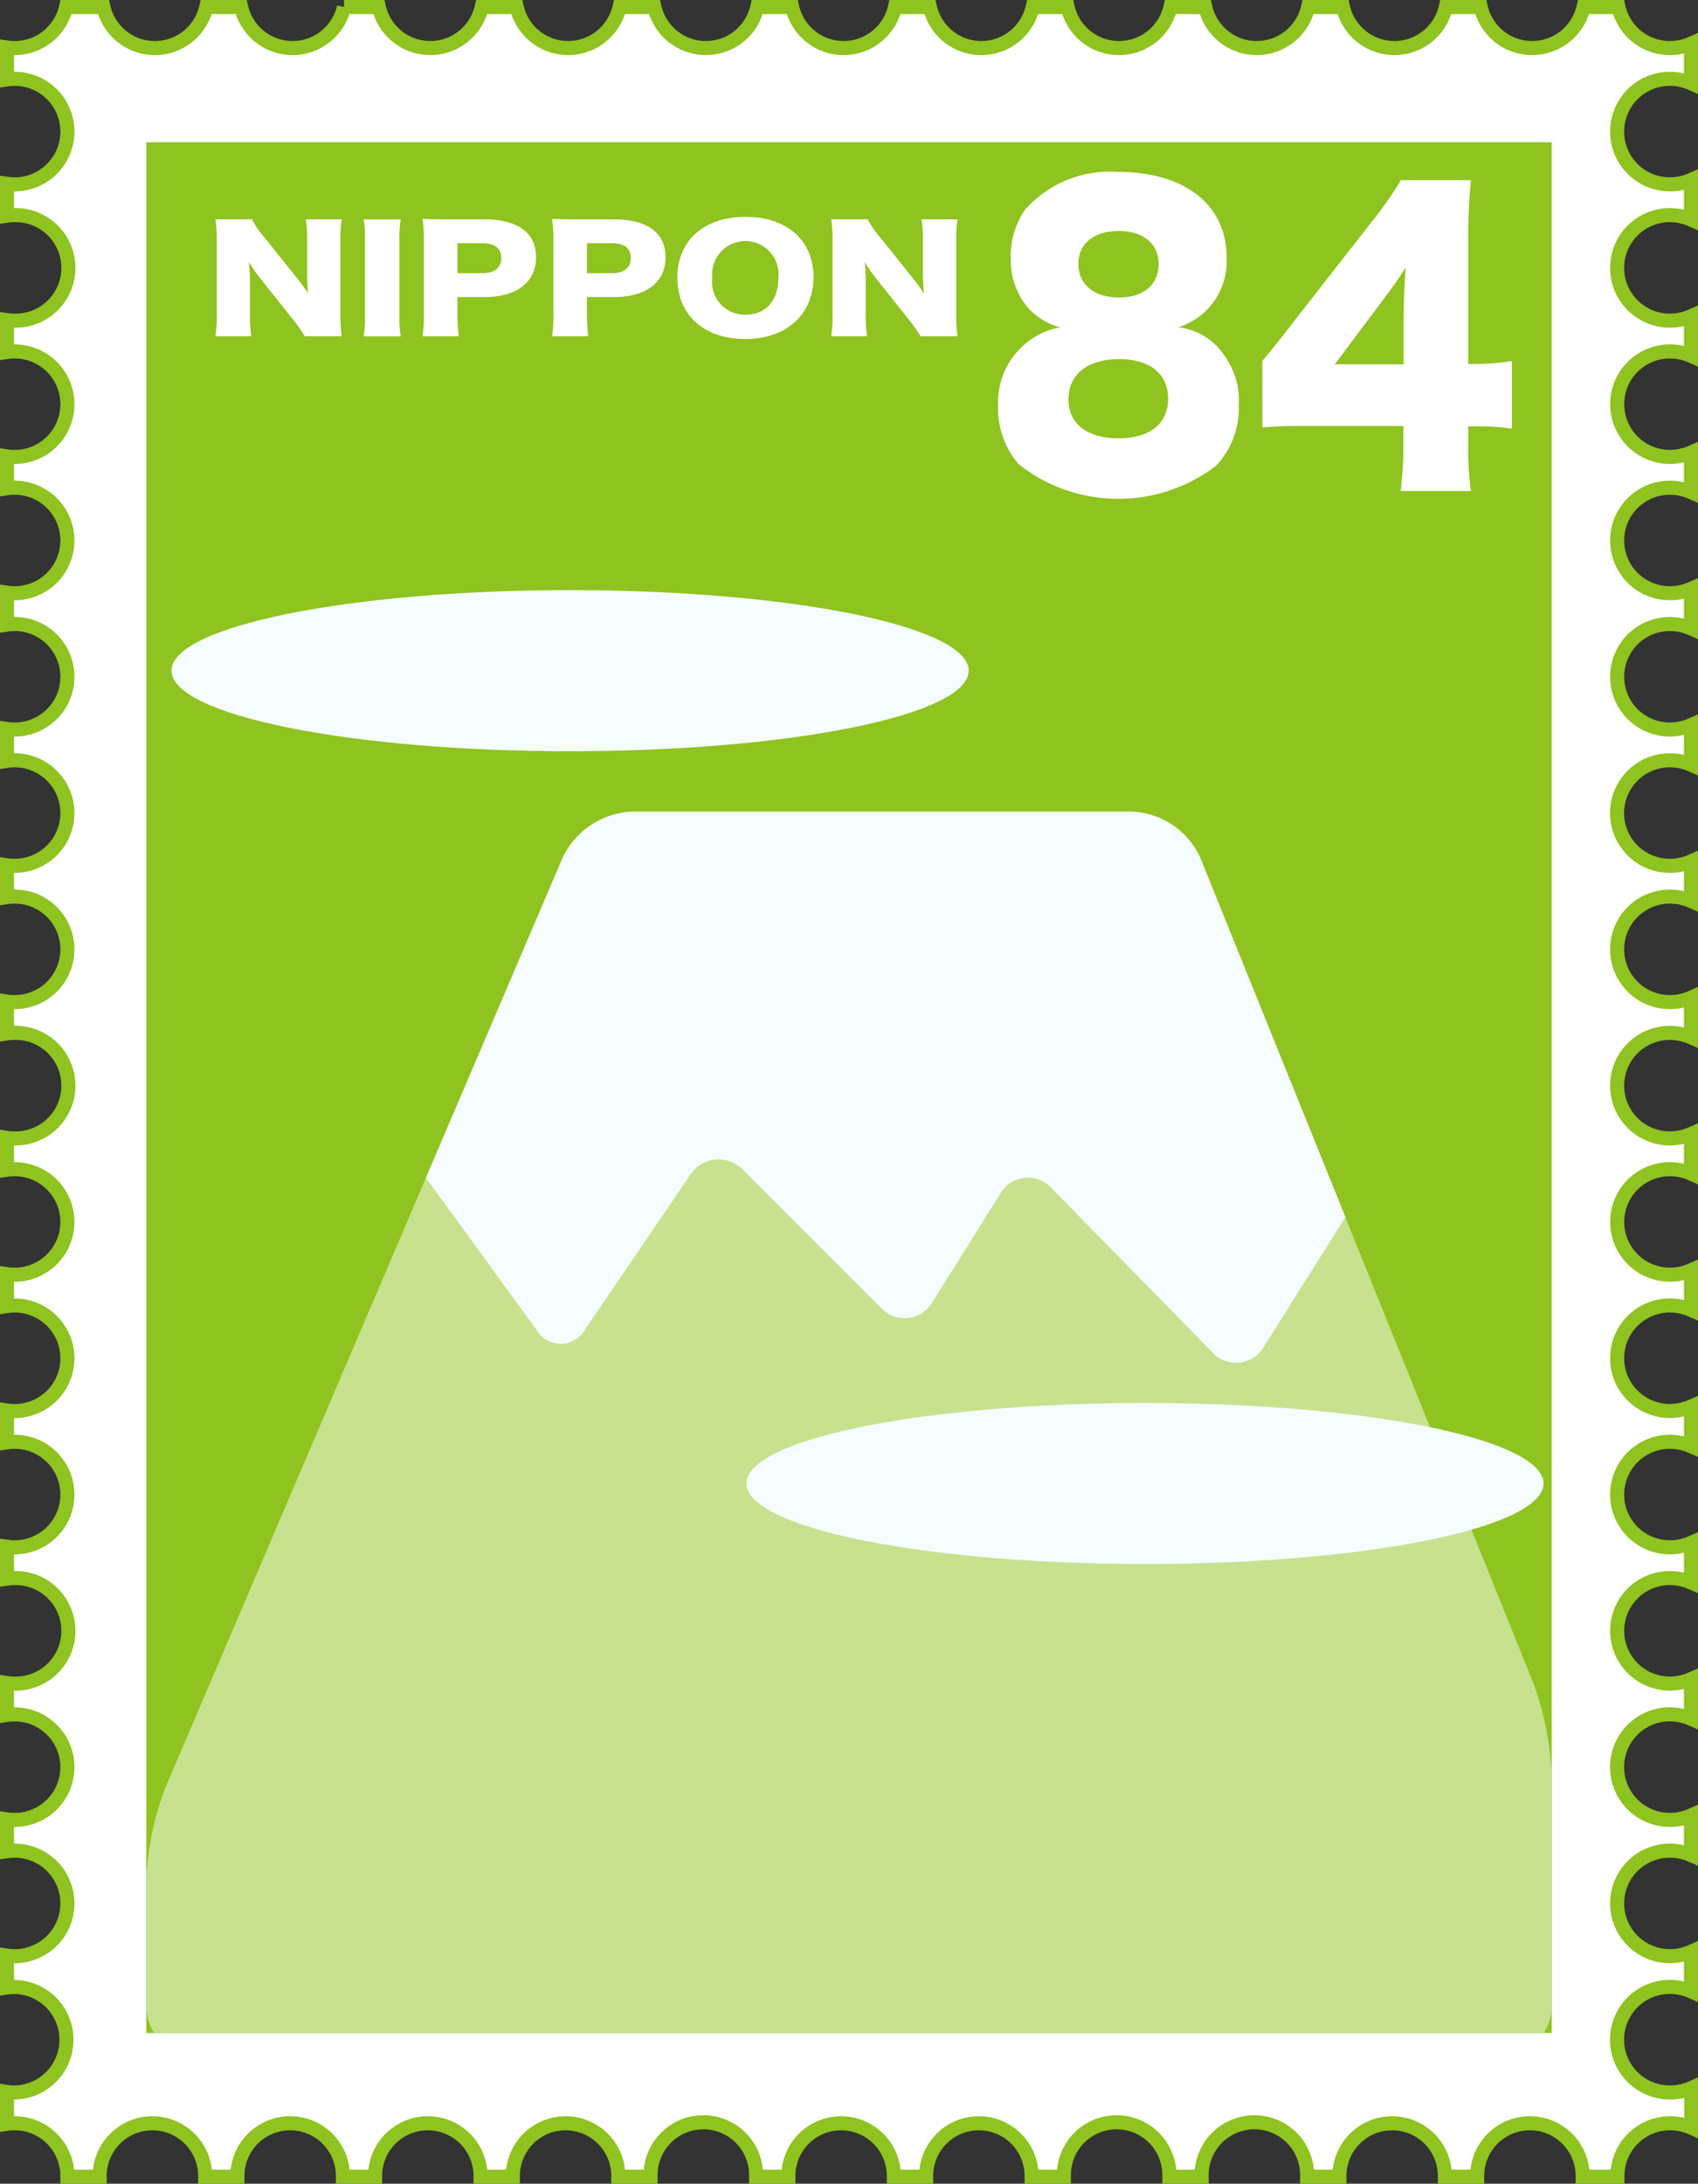 <svg xmlns="http://www.w3.org/2000/svg" width="93.93" height="120.778" viewBox="0 0 93.93 120.778">
  <rect x="0" y="0" width="93.93" height="120.778" fill="#333333" stroke="none"/>
  <g id="グループ_2982" data-name="グループ 2982" transform="translate(-1186.252 -321.663)">
    <path id="パス_4567" data-name="パス 4567" d="M1278.625,437.394a2.919,2.919,0,1,1,1.168-5.593v-2.189a2.918,2.918,0,1,1,0-5.349v-2.189a2.919,2.919,0,1,1,0-5.349v-2.189a2.918,2.918,0,1,1,0-5.35V407a2.918,2.918,0,1,1,0-5.35V399.46a2.918,2.918,0,1,1,0-5.35v-2.189a2.917,2.917,0,1,1,0-5.349v-2.189a2.918,2.918,0,1,1,0-5.349v-2.189a2.918,2.918,0,1,1,0-5.349v-2.189a2.919,2.919,0,1,1,0-5.349v-2.189a2.918,2.918,0,1,1,0-5.35v-2.188a2.918,2.918,0,1,1,0-5.35v-2.189a2.917,2.917,0,1,1,0-5.349v-2.189a2.918,2.918,0,1,1,0-5.349v-2.189a2.918,2.918,0,1,1,0-5.349v-2.189a2.917,2.917,0,0,1-4.012-2.026h-1.929a2.918,2.918,0,0,1-5.69,0h-1.929a2.918,2.918,0,0,1-5.69,0h-1.928a2.918,2.918,0,0,1-5.69,0H1251a2.918,2.918,0,0,1-5.69,0h-1.929a2.918,2.918,0,0,1-5.69,0h-1.928a2.918,2.918,0,0,1-5.69,0h-1.929a2.918,2.918,0,0,1-5.69,0h-1.929a2.918,2.918,0,0,1-5.69,0H1212.9a2.918,2.918,0,0,1-5.69,0h-1.928a2.918,2.918,0,0,1-5.69,0h-1.929a2.918,2.918,0,0,1-5.69,0h-2.066a2.916,2.916,0,0,1-3.268,2.239v1.763a2.958,2.958,0,0,1,.423-.031,2.918,2.918,0,1,1,0,5.837,2.958,2.958,0,0,1-.423-.031v1.763a2.954,2.954,0,0,1,.423-.031,2.919,2.919,0,1,1,0,5.837,2.958,2.958,0,0,1-.423-.031v1.764a2.815,2.815,0,0,1,.423-.031,2.918,2.918,0,1,1,0,5.836,2.958,2.958,0,0,1-.423-.031v1.764a2.954,2.954,0,0,1,.423-.031,2.918,2.918,0,1,1,0,5.836,2.954,2.954,0,0,1-.423-.031v1.764a2.958,2.958,0,0,1,.423-.031,2.918,2.918,0,1,1,0,5.836,2.954,2.954,0,0,1-.423-.031v1.764a2.958,2.958,0,0,1,.423-.031,2.918,2.918,0,1,1,0,5.836,2.954,2.954,0,0,1-.423-.03v1.763a2.958,2.958,0,0,1,.423-.031,2.918,2.918,0,1,1,0,5.837,2.958,2.958,0,0,1-.423-.031v1.763a2.954,2.954,0,0,1,.423-.031,2.919,2.919,0,1,1,0,5.837,2.958,2.958,0,0,1-.423-.031v1.763a2.954,2.954,0,0,1,.423-.03,2.918,2.918,0,1,1,0,5.836,2.958,2.958,0,0,1-.423-.031V393.9a2.819,2.819,0,0,1,.423-.031,2.918,2.918,0,1,1,0,5.836,2.958,2.958,0,0,1-.423-.031v1.764a2.954,2.954,0,0,1,.423-.031,2.918,2.918,0,1,1,0,5.836,2.819,2.819,0,0,1-.423-.031v1.764a2.958,2.958,0,0,1,.423-.031,2.919,2.919,0,1,1,0,5.837,2.954,2.954,0,0,1-.423-.031v1.763a2.958,2.958,0,0,1,.423-.031,2.918,2.918,0,1,1,0,5.836,2.954,2.954,0,0,1-.423-.03v1.763a2.958,2.958,0,0,1,.423-.031,2.918,2.918,0,0,1,0,5.837,2.958,2.958,0,0,1-.423-.031v1.763a2.954,2.954,0,0,1,.423-.031,2.919,2.919,0,0,1,0,5.837,2.958,2.958,0,0,1-.423-.031v1.763a2.954,2.954,0,0,1,.423-.031,2.918,2.918,0,0,1,2.918,2.919v.038h1.785v-.038a2.918,2.918,0,1,1,5.836,0v.038h1.784v-.038a2.918,2.918,0,1,1,5.837,0v.038H1207v-.038a2.918,2.918,0,1,1,5.836,0v.038h1.785v-.038a2.918,2.918,0,1,1,5.836,0v.038h1.784v-.038a2.919,2.919,0,1,1,5.837,0v.038h1.784v-.038a2.918,2.918,0,1,1,5.836,0v.038h1.785v-.038a2.918,2.918,0,1,1,5.836,0v.038h1.784v-.038a2.919,2.919,0,1,1,5.837,0v.038h1.784v-.038a2.919,2.919,0,1,1,5.837,0v.038h1.784v-.038a2.918,2.918,0,1,1,5.836,0v.038h1.784v-.038a2.918,2.918,0,1,1,5.837,0v.038h1.921v-.038a2.918,2.918,0,0,1,4.086-2.675V437.15A2.9,2.9,0,0,1,1278.625,437.394Z" fill="#fff" stroke="#8fc31f" stroke-miterlimit="10" stroke-width="0.778"/>
    <rect id="長方形_2043" data-name="長方形 2043" width="77.743" height="104.575" transform="translate(1194.345 329.531)" fill="#8fc31f"/>
    <g id="グループ_2979" data-name="グループ 2979">
      <path id="パス_4568" data-name="パス 4568" d="M1252.637,369.079a4.369,4.369,0,0,0-3.742-2.524H1221.19a4.481,4.481,0,0,0-3.792,2.5L1195.415,420.5a15.911,15.911,0,0,0-1.069,5.226v6.9a2.7,2.7,0,0,0,.443,1.483h76.856a2.7,2.7,0,0,0,.443-1.483V419.987a16.79,16.79,0,0,0-1.018-5.246Z" fill="#c7e18e"/>
      <path id="パス_4569" data-name="パス 4569" d="M1252.637,369.079a4.369,4.369,0,0,0-3.742-2.524H1221.19a4.481,4.481,0,0,0-3.792,2.5l-7.585,17.749,6.115,8.409a1.55,1.55,0,0,0,2.705-.043l5.77-8.485a1.878,1.878,0,0,1,2.985-.282l7.563,7.564a1.791,1.791,0,0,0,2.909-.331l3.7-5.912a1.768,1.768,0,0,1,2.891-.314l8.835,9.015a1.776,1.776,0,0,0,2.9-.31l4.493-7.135Z" fill="#f5fdff"/>
    </g>
    <ellipse id="楕円形_483" data-name="楕円形 483" cx="22.05" cy="4.454" rx="22.05" ry="4.454" transform="translate(1227.539 399.259)" fill="#f5fdff"/>
    <path id="パス_4570" data-name="パス 4570" d="M1239.838,358.757c0,2.46-9.872,4.455-22.05,4.455s-22.049-1.995-22.049-4.455,9.872-4.454,22.049-4.454S1239.838,356.3,1239.838,358.757Z" fill="#f5fdff"/>
    <g id="グループ_2980" data-name="グループ 2980">
      <path id="パス_4571" data-name="パス 4571" d="M1202.628,336.975a10.406,10.406,0,0,1,.671.925,10.829,10.829,0,0,1-.056-1.15v-1.773a7.072,7.072,0,0,0-.074-1.182h1.987a7.066,7.066,0,0,0-.074,1.182v4.128a8.062,8.062,0,0,0,.074,1.159h-2.043a8.267,8.267,0,0,0-.7-.988l-1.726-2.169a8.962,8.962,0,0,1-.672-.956,9.221,9.221,0,0,1,.065,1.158v1.742a7.1,7.1,0,0,0,.075,1.213h-1.988a6.7,6.7,0,0,0,.075-1.221v-4.089a7.249,7.249,0,0,0-.075-1.159h2.025a4.993,4.993,0,0,0,.663.972Z" fill="#fff"/>
      <path id="パス_4572" data-name="パス 4572" d="M1208.421,333.8a6.026,6.026,0,0,0-.074,1.151v4.167a6.29,6.29,0,0,0,.074,1.151h-2.052a6.235,6.235,0,0,0,.074-1.151v-4.167a6.079,6.079,0,0,0-.074-1.151Z" fill="#fff"/>
      <path id="パス_4573" data-name="パス 4573" d="M1209.625,340.264a6.966,6.966,0,0,0,.074-1.151v-4.206a7.252,7.252,0,0,0-.074-1.135c.438.015.774.023,1.371.023h2.044c1.847,0,2.865.739,2.865,2.092,0,1.383-1.064,2.208-2.874,2.208h-1.475v.995a8.368,8.368,0,0,0,.075,1.174Zm3.322-3.491c.653,0,1.035-.3,1.035-.84s-.364-.816-1.035-.816h-1.391v1.656Z" fill="#fff"/>
      <path id="パス_4574" data-name="パス 4574" d="M1216.79,340.264a6.97,6.97,0,0,0,.075-1.151v-4.206a7.262,7.262,0,0,0-.075-1.135c.439.015.775.023,1.372.023h2.043c1.848,0,2.865.739,2.865,2.092,0,1.383-1.064,2.208-2.874,2.208h-1.474v.995a8.534,8.534,0,0,0,.074,1.174Zm3.322-3.491c.653,0,1.036-.3,1.036-.84s-.364-.816-1.036-.816h-1.39v1.656Z" fill="#fff"/>
      <path id="パス_4575" data-name="パス 4575" d="M1231.253,337c0,2.053-1.5,3.414-3.77,3.414-2.286,0-3.761-1.33-3.761-3.39s1.475-3.367,3.77-3.367S1231.253,334.961,1231.253,337Zm-1.941.016a1.838,1.838,0,1,0-3.658,0,1.809,1.809,0,0,0,1.838,2.052C1228.621,339.066,1229.312,338.289,1229.312,337.014Z" fill="#fff"/>
      <path id="パス_4576" data-name="パス 4576" d="M1236.692,336.975a10.192,10.192,0,0,1,.671.925,10.827,10.827,0,0,1-.056-1.15v-1.773a7.087,7.087,0,0,0-.074-1.182h1.987a7.066,7.066,0,0,0-.074,1.182v4.128a8.062,8.062,0,0,0,.074,1.159h-2.043a8.264,8.264,0,0,0-.7-.988l-1.726-2.169a8.962,8.962,0,0,1-.672-.956,9.221,9.221,0,0,1,.065,1.158v1.742a7.105,7.105,0,0,0,.075,1.213h-1.988a6.7,6.7,0,0,0,.075-1.221v-4.089a7.249,7.249,0,0,0-.075-1.159h2.025a5.046,5.046,0,0,0,.663.972Z" fill="#fff"/>
    </g>
    <g id="グループ_2981" data-name="グループ 2981">
      <path id="パス_4577" data-name="パス 4577" d="M1253.949,341.277a4.31,4.31,0,0,1,.831,2.83,4.659,4.659,0,0,1-1.246,3.307,8.9,8.9,0,0,1-10.915-.062,4.66,4.66,0,0,1-1.152-3.245,4.218,4.218,0,0,1,1.454-3.388,4.1,4.1,0,0,1,1.983-.951,3.605,3.605,0,0,1-1.832-1.136,4.066,4.066,0,0,1-.906-2.645,4.554,4.554,0,0,1,.774-2.707,6.274,6.274,0,0,1,5.174-2.108c3.664,0,5.986,1.819,5.986,4.691a3.807,3.807,0,0,1-2.662,3.9A3.554,3.554,0,0,1,1253.949,341.277Zm-8.592,2.479c0,1.343,1.039,2.149,2.757,2.149,1.756,0,2.757-.806,2.757-2.19s-1.02-2.19-2.719-2.19C1246.415,341.525,1245.357,342.372,1245.357,343.756Zm.548-7.5c0,1.137.868,1.86,2.247,1.86,1.36,0,2.19-.7,2.19-1.86,0-1.115-.849-1.818-2.209-1.818S1245.905,335.14,1245.905,336.255Z" fill="#fff"/>
      <path id="パス_4578" data-name="パス 4578" d="M1256.082,341.628c.85-1.033.85-1.033,1.813-2.273l4.1-5.249a22.3,22.3,0,0,0,1.756-2.479h3.871a33.088,33.088,0,0,0-.151,3.451v6.715h.548a12.238,12.238,0,0,0,1.869-.165v3.74a13.643,13.643,0,0,0-1.85-.124h-.567v1.033a15.873,15.873,0,0,0,.151,2.542h-3.89a19.816,19.816,0,0,0,.151-2.583v-1.013h-5.344c-1.227,0-1.756.021-2.455.083Zm7.818-2.19c0-.93.038-2.087.113-2.976-.377.579-.661.992-1.17,1.674l-2.757,3.678h3.814Z" fill="#fff"/>
    </g>
  </g>
</svg>
